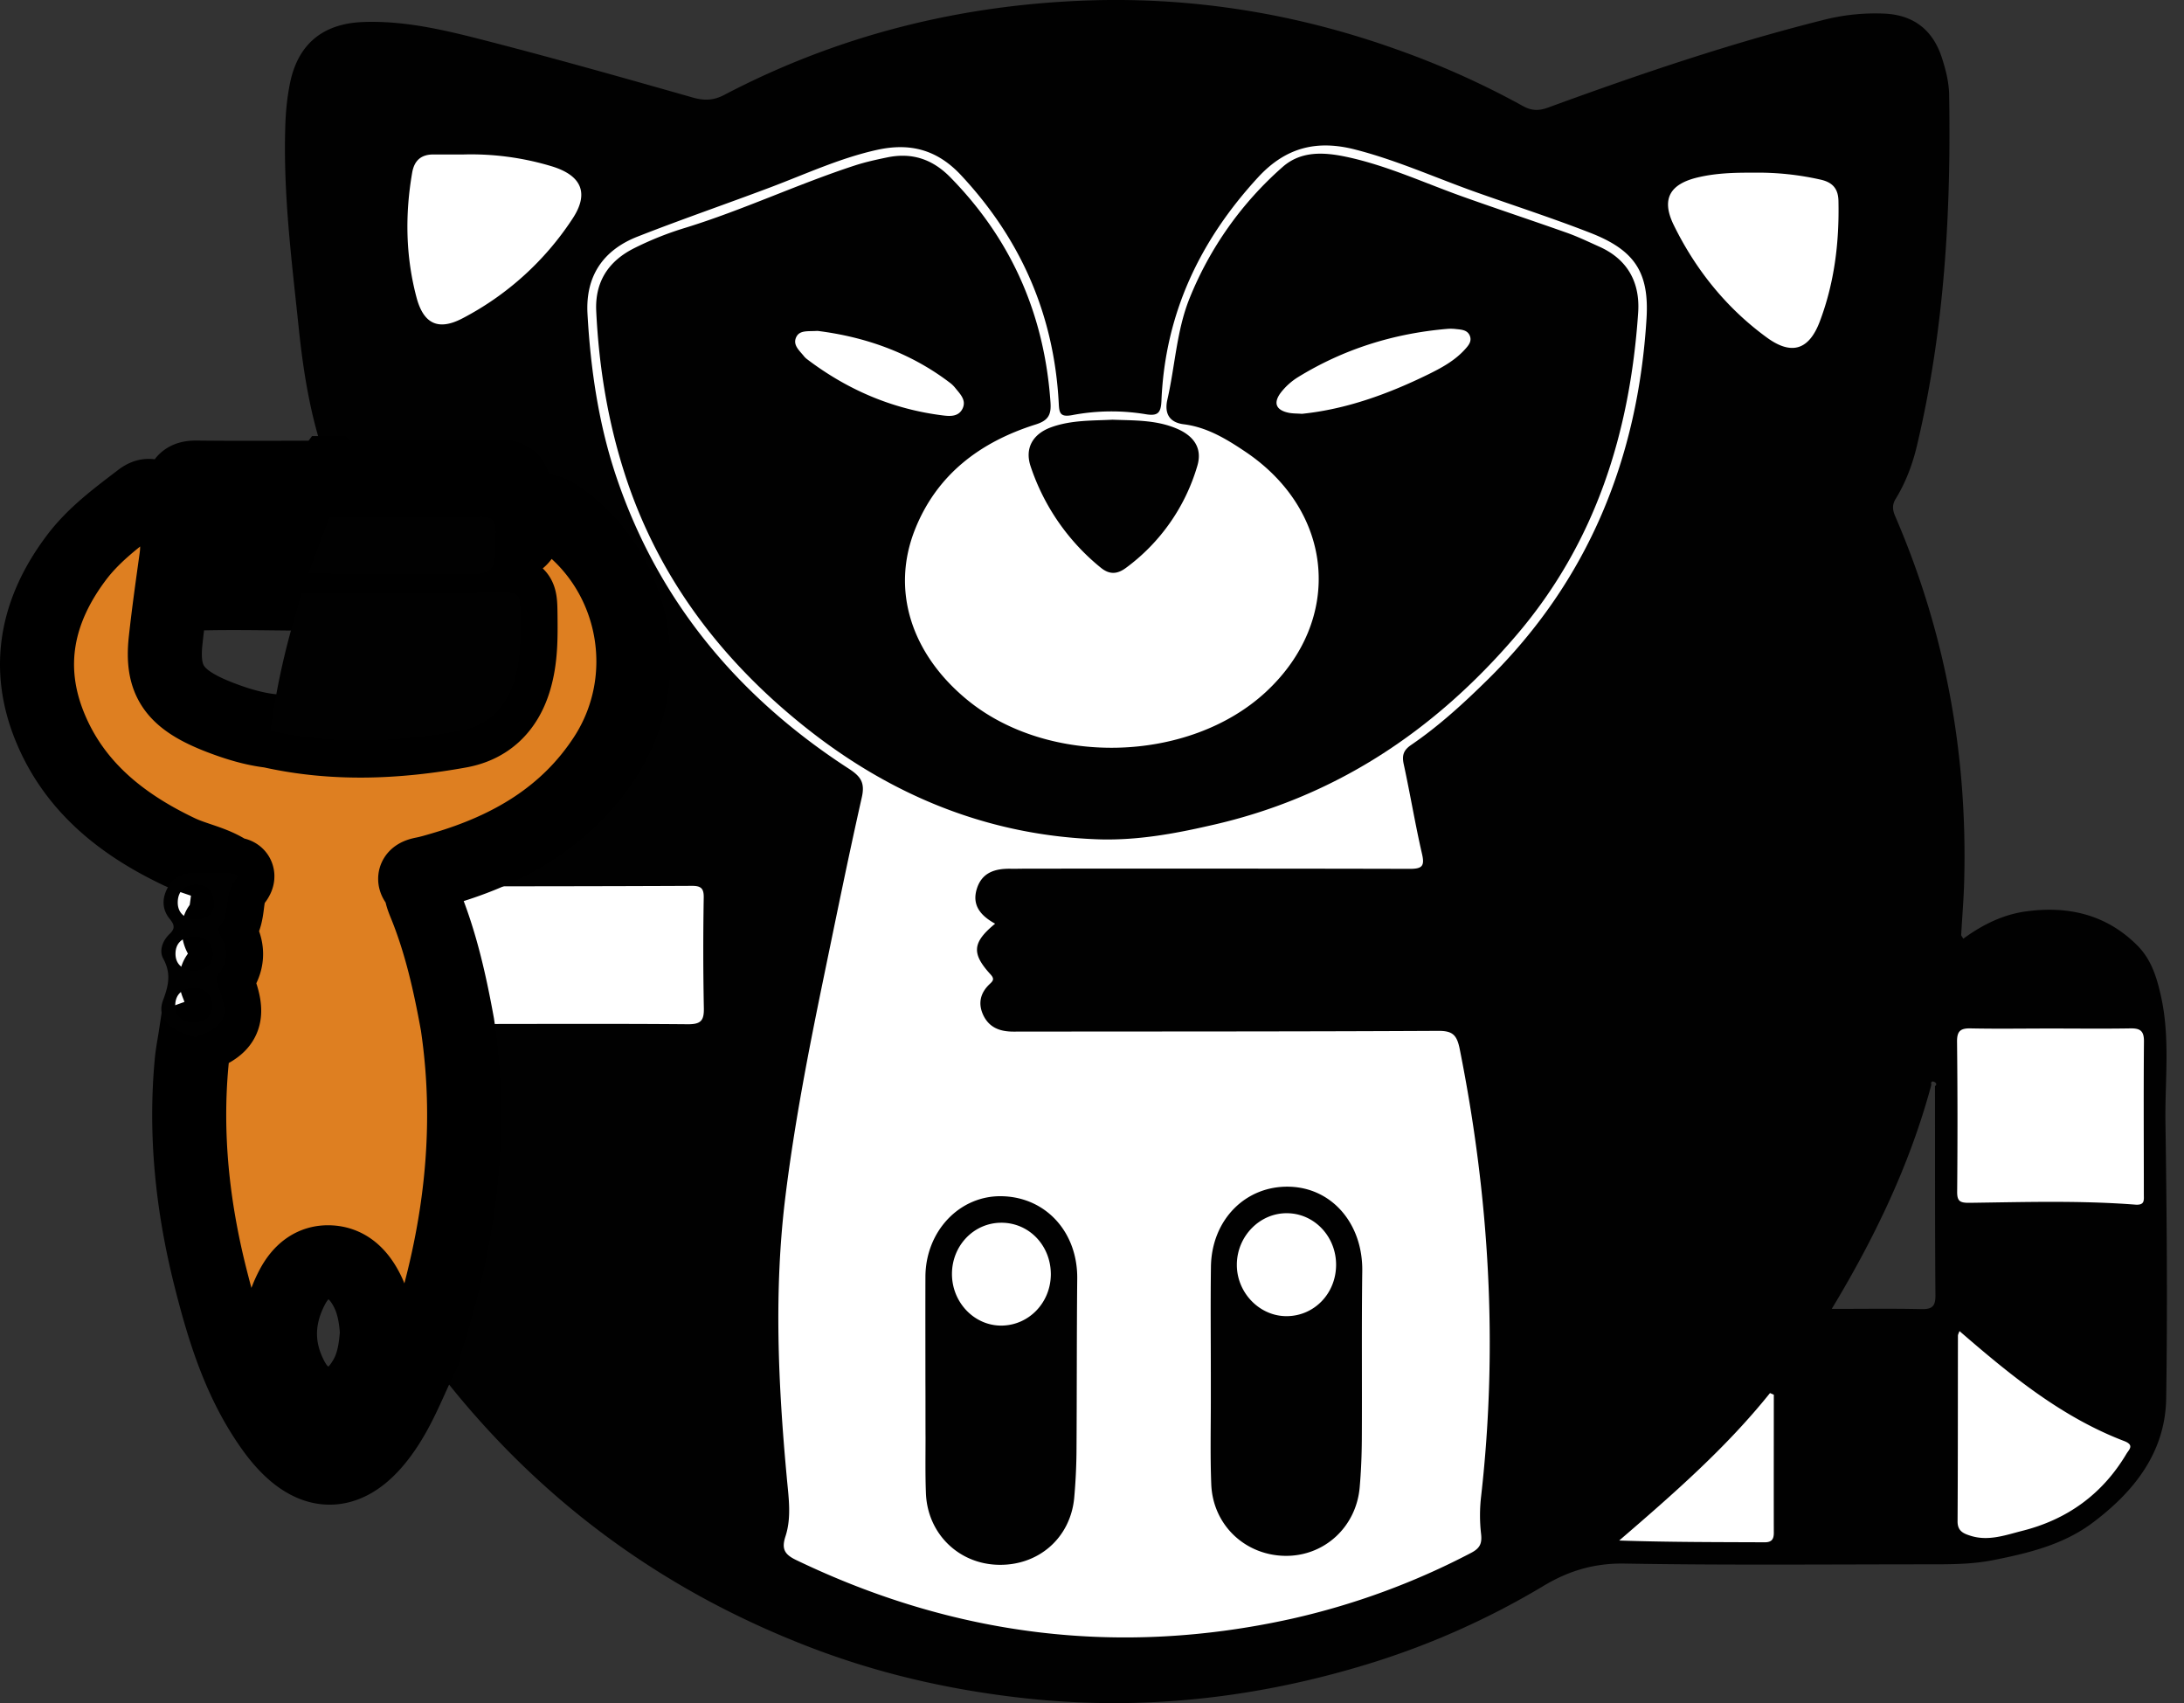 <svg width="59" height="46" fill="none" xmlns="http://www.w3.org/2000/svg"><rect width="100%" height="100%" fill="#333333" stroke="none"/><path d="M30.065 45.479c12.462 0 22.565-10.103 22.565-22.565C52.63 10.45 42.527.349 30.065.349 17.603.349 7.5 10.45 7.5 22.914c0 12.462 10.103 22.565 22.565 22.565z" fill="#fff"/><path d="M13.354 10.669L9.395 7.792l.789-5.31 7.74 1.69-4.57 6.497zM43.743 5.99l4.865 5.346 2.288-2.671V3.292h-7.153v2.699zM5.738 26.567l-1.148.112v.789l.574.435.505-.181.196-.179-.127-.976zM4.59 25.61l.151.619.55.16.457-.16.208-.532-.287-.629-.928.106-.15.435zm.145-1.636l.006.75.3.223h.48l.345-.269.09-.57-.287-.375-.934.241zm47.895 3.194v6.03h5.488v-5.821l-5.488-.209zm.254 8.19l-.797 6.056 1.23.48s4.671-.689 4.602-3.508l-5.035-3.028zm-4.844 1.17v5.367h-4.92l4.92-5.367z" fill="#fff"/><path d="M8.93 12.772c-.502-1.266-.723-2.593-.862-3.935-.193-1.849-.432-3.695-.356-5.563.015-.326.05-.653.111-.97C8.026 1.207 8.706.63 9.83.594c1.181-.04 2.312.25 3.436.54 1.825.472 3.641.986 5.455 1.502.31.088.565.076.849-.075C22.64.953 25.925.134 29.37.013c2.889-.1 5.705.363 8.434 1.348a22.72 22.72 0 013.33 1.499c.227.127.42.142.68.048 2.436-.891 4.893-1.728 7.41-2.36A5.64 5.64 0 0150.953.37c.773.051 1.266.462 1.502 1.178.105.32.193.662.2.998.056 3.2-.128 6.382-.874 9.51-.118.495-.3.976-.568 1.414-.106.17-.085.311-.013.477 1.372 3.177 1.965 6.498 1.859 9.949-.015.453-.054.906-.078 1.357 0 .02.024.045.057.1.52-.378 1.082-.66 1.725-.741 1.13-.148 2.149.097 2.974.922.372.371.523.843.638 1.36.257 1.136.108 2.278.124 3.414.036 2.484.057 4.972.02 7.456-.023 1.46-.86 2.517-1.982 3.36-.791.595-1.728.822-2.683 1.012-.562.112-1.121.115-1.686.115-2.757 0-5.512.027-8.268-.02-.822-.016-1.52.192-2.203.603a21.456 21.456 0 01-5.014 2.191c-2.958.87-5.971 1.182-9.05.837-1.998-.223-3.935-.667-5.806-1.393-3.835-1.483-7.056-3.81-9.643-7.008-.25-.308-.499-.616-.746-.927.033-.136.063-.275.105-.411.886-2.762 1.248-5.576.82-8.465 2.07 0 4.142-.012 6.213.006.362.003.447-.1.438-.447a81.373 81.373 0 01-.003-2.977c.003-.238-.067-.314-.312-.314-2.438.012-4.88.012-7.319.015-.175-.15-.272-.28.064-.347.181-.034.356-.088.534-.142 1.793-.526 3.337-1.415 4.38-3.022 1.362-2.104.84-4.935-1.176-6.41-.48-.35-.686-.3-.958.236-.07.139-.103.314-.345.399 0-.487-.018-.922.006-1.357.018-.326-.078-.441-.426-.435-1.348.02-2.695.009-4.04.006-.172 0-.35.036-.49-.097zm43.244 16.53c-.575 2.14-1.523 4.116-2.69 6.05.858 0 1.638-.012 2.418.006.29.006.386-.07.383-.372-.015-1.882-.009-3.768-.012-5.65.07-.055.015-.1-.024-.118-.072-.028-.09.018-.075.084zm-25.291-4.354c-.402-.221-.632-.508-.493-.946.14-.442.496-.544.91-.538.157.003.311-.003.468-.003 3.44 0 6.875-.003 10.314.006.333 0 .411-.07.333-.405-.185-.801-.318-1.614-.493-2.418-.054-.245-.006-.384.203-.526.752-.513 1.42-1.127 2.07-1.767 2.72-2.68 4.052-5.975 4.285-9.74.078-1.254-.32-1.853-1.508-2.318-1.013-.396-2.05-.731-3.074-1.094-1.094-.387-2.154-.87-3.288-1.16-1.02-.263-1.864-.07-2.617.743-1.586 1.72-2.52 3.699-2.617 6.044-.015.32-.09.417-.423.362a5.67 5.67 0 00-1.994.025c-.317.057-.345-.055-.357-.318-.124-2.372-1.009-4.415-2.635-6.158-.646-.695-1.378-.886-2.27-.69-1.003.221-1.93.653-2.885 1.013-1.194.45-2.4.864-3.587 1.33-.934.365-1.412 1.072-1.354 2.088.084 1.508.305 3.004.789 4.43 1.142 3.363 3.312 5.941 6.28 7.86.32.209.431.38.34.774-.368 1.632-.7 3.272-1.039 4.91-.402 1.947-.78 3.896-1.024 5.87-.312 2.522-.197 5.046.036 7.566.048.538.136 1.085-.033 1.605-.112.341-.027.49.284.64 4.276 2.058 8.727 2.617 13.369 1.593a19.787 19.787 0 004.86-1.78c.241-.124.31-.25.277-.523a4.419 4.419 0 01.003-1.018c.46-4.059.22-8.078-.58-12.076-.078-.387-.2-.49-.59-.486-3.822.02-7.642.015-11.465.02-.356 0-.646-.102-.81-.434-.154-.318-.09-.608.167-.85.093-.087.139-.139.02-.266-.513-.562-.489-.858.128-1.365zm28.527 2.831c-.725 0-1.447.012-2.173-.003-.272-.006-.371.07-.368.357a202.1 202.1 0 01.003 4.046c-.003.266.072.311.341.308 1.49-.02 2.98-.066 4.47.049.263.02.232-.121.232-.278 0-1.378-.009-2.753.003-4.131.003-.293-.111-.357-.377-.351-.71.012-1.42.003-2.13.003zM47.347 4.664c-.498-.003-.994.012-1.48.127-.753.178-.994.58-.656 1.278.592 1.212 1.43 2.255 2.526 3.052.668.484 1.134.327 1.424-.438.396-1.048.529-2.142.504-3.257-.006-.318-.148-.493-.459-.569a7.692 7.692 0 00-1.859-.193zm-34.822-.492c-.268 0-.537.003-.806 0-.336-.004-.526.157-.584.49-.196 1.132-.178 2.263.118 3.375.19.713.59.903 1.245.559a7.939 7.939 0 002.965-2.684c.46-.692.25-1.17-.547-1.417a7.526 7.526 0 00-2.39-.323zm40.41 31.778c-.018.052-.042.091-.042.127-.003 1.672 0 3.346-.01 5.017 0 .242.137.317.324.377.49.167.955-.005 1.417-.123 1.224-.306 2.176-.995 2.823-2.085.07-.115.22-.233-.064-.342-1.692-.647-3.07-1.777-4.448-2.97zm-5.016 1.72a3.364 3.364 0 00-.103-.045c-1.194 1.49-2.626 2.737-4.074 3.983 1.327.045 2.63.042 3.929.048.184 0 .248-.076.248-.254-.003-1.245 0-2.487 0-3.732z" fill="#010101"/><path d="M8.93 12.778c.142.133.317.1.483.1 1.348 0 2.696.012 4.04-.006.348-.006.445.108.427.435-.024.435-.006.87-.006 1.357.242-.085.275-.26.344-.4.275-.534.48-.585.958-.235 2.016 1.472 2.539 4.303 1.176 6.41-1.043 1.607-2.587 2.496-4.38 3.022-.174.051-.353.106-.534.142-.335.063-.236.196-.064.347-.015.19.07.363.136.53.412 1.03.65 2.102.847 3.187.432 2.89.066 5.703-.82 8.465-.042.133-.072.275-.105.41-.323.644-.568 1.321-.961 1.932-.97 1.517-2.073 1.56-3.119.09-.88-1.233-1.314-2.656-1.677-4.1-.474-1.898-.68-3.82-.498-5.775.02-.224.066-.448.1-.671.836-.3.942-.56.589-1.448-.037-.093-.03-.163.024-.232.26-.339.293-.686.066-1.058-.04-.064-.066-.197-.03-.239.308-.36.12-.882.408-1.23.218-.266-.079-.163-.133-.232-.414-.288-.916-.363-1.363-.575-1.544-.734-2.829-1.752-3.49-3.37-.668-1.634-.342-3.16.704-4.556.48-.644 1.121-1.112 1.75-1.593.157-.12.284-.13.44.027.436.433.605.937.524 1.542-.103.743-.209 1.486-.29 2.23-.124 1.109.23 1.617 1.48 2.097.435.166.883.305 1.351.36 1.704.384 3.412.31 5.11.003.753-.136 1.245-.605 1.478-1.36.178-.58.172-1.164.166-1.753-.006-.628-.012-.628-.607-.62-.142.004-.284.004-.426.004l-4.896.018c-.895-.006-1.789-.027-2.68-.006-.396.009-.563-.1-.547-.523a38.57 38.57 0 00.009-2.212c-.006-.3.105-.396.395-.393 1.05.012 2.1.006 3.15.003.166 0 .347.04.47-.124zm-.027 1.19H6.56c-1.212 0-1.21 0-1.146 1.21.012.223.07.338.32.332.865-.015 1.732-.015 2.596-.021 1.303.009 2.608.02 3.91.027 1.164.006 1.152 0 1.152-1.151 0-.318-.09-.411-.408-.405-1.36.018-2.723.009-4.082.009zm1.28 22.016c-.026-.393-.09-.777-.262-1.118-.202-.402-.502-.74-.991-.771-.496-.03-.825.266-1.04.68-.429.822-.441 1.659 0 2.478.212.39.532.668 1.016.653.462-.012.737-.294.958-.668.232-.393.287-.822.32-1.254z" fill="#DE7F21" stroke="#000" stroke-width="2" stroke-miterlimit="10"/><path d="M8.132 16.03l4.896-.018c.141 0 .284 0 .425-.003.596-.01.599-.01.608.619.006.59.012 1.176-.166 1.753-.233.755-.726 1.224-1.478 1.36-1.701.308-3.409.38-5.11-.003.148-1.091.38-2.164.701-3.219.045-.157.082-.323.124-.49zm-1.931 7.542c.054.07.35-.033.133.233-.284.348-.097.87-.408 1.23-.036.042-.009.175.03.239.23.371.194.719-.066 1.057-.055.07-.06.14-.024.233.356.892.247 1.148-.59 1.448-.707-.185-1.051-.523-.87-1 .151-.402.22-.726.003-1.122-.115-.208-.021-.48.17-.662.156-.148.138-.247.005-.41-.205-.251-.214-.548-.057-.835a.715.715 0 01.692-.399c.33.01.656-.006.982-.012zm-.423.907c.015-.423-.178-.58-.465-.586-.284-.006-.499.145-.511.456-.012.311.193.471.48.484.287.009.478-.145.496-.354zm-.04 2.684c-.023-.312-.199-.478-.489-.481-.308-.003-.523.17-.514.487.01.299.218.45.511.447.287-.006.472-.154.493-.453zm-.483-.934c.266-.04.493-.154.493-.457 0-.31-.209-.483-.514-.477-.29.006-.496.166-.493.471.004.306.221.436.514.463zm3.647-12.26c1.36 0 2.72.006 4.083-.01.317-.002.408.088.408.406 0 1.154.012 1.157-1.151 1.151-1.303-.006-2.608-.018-3.91-.027l.57-1.52zm20.846 8.703c-3.034-.088-5.696-1.188-8.035-3.064-2.24-1.795-3.929-4.017-4.823-6.77-.466-1.432-.71-2.919-.783-4.427-.04-.788.32-1.356 1.03-1.71a8.767 8.767 0 011.382-.55c1.559-.48 3.037-1.182 4.587-1.686.281-.091.574-.154.867-.215.665-.136 1.218.048 1.699.538 1.662 1.692 2.544 3.723 2.707 6.083.024.339-.066.49-.408.596-1.49.471-2.662 1.347-3.254 2.837-.65 1.638-.1 3.351 1.402 4.59 2.197 1.814 5.992 1.72 8.072-.199 2.109-1.95 1.864-4.88-.556-6.5-.505-.339-1.028-.656-1.65-.735-.418-.05-.53-.317-.448-.67.209-.913.248-1.87.602-2.741a9.394 9.394 0 012.51-3.539c.493-.435 1.104-.402 1.702-.278 1.115.233 2.149.72 3.216 1.097.927.33 1.858.638 2.786.967.293.106.574.242.858.369.77.347 1.1.979 1.043 1.786-.221 3.233-1.146 6.204-3.297 8.715-2.224 2.599-4.938 4.4-8.308 5.14-.949.218-1.913.387-2.9.366zm5.422-11.495c1.187-.121 2.326-.532 3.423-1.07.357-.176.705-.366.977-.665.096-.106.199-.22.136-.375-.064-.154-.218-.163-.36-.178a1.19 1.19 0 00-.254-.006c-1.447.124-2.798.547-4.034 1.308a1.77 1.77 0 00-.441.393c-.236.296-.151.499.214.568.1.018.2.015.339.025zm-13.086-2.24c-.253.018-.474-.027-.57.16-.11.215.078.366.199.517a.495.495 0 00.09.088c1.08.819 2.288 1.341 3.636 1.514.202.027.453.054.565-.182.109-.23-.07-.395-.203-.562a.785.785 0 00-.154-.145c-1.075-.816-2.305-1.233-3.563-1.39zM25 37.34c0-.951-.003-1.9 0-2.852.003-1.24.931-2.212 2.08-2.179 1.187.033 2.036.982 2.021 2.23-.015 1.563-.009 3.122-.02 4.684-.004.411-.025.82-.061 1.227-.1 1.094-.976 1.853-2.082 1.813-1.064-.039-1.89-.86-1.925-1.946-.019-.495-.01-.994-.01-1.49-.003-.495 0-.99-.003-1.486zm2.04-4.315c-.734.006-1.32.617-1.323 1.378-.003.777.61 1.412 1.35 1.4.735-.013 1.318-.623 1.321-1.385 0-.782-.592-1.399-1.348-1.393zm5.67 4.047c0-.952-.01-1.901.003-2.853.015-1.273.937-2.203 2.127-2.167 1.158.036 1.98 1.015 1.961 2.282-.02 1.517-.003 3.037-.012 4.557-.003.423-.02.849-.057 1.272-.09 1.079-.958 1.874-2.016 1.859-1.084-.016-1.949-.835-1.994-1.928-.03-.75-.012-1.505-.012-2.258v-.767c.003.002 0 .002 0 .002zm3.384-2.908c.003-.761-.58-1.384-1.311-1.396-.744-.015-1.366.617-1.37 1.387-.005.747.596 1.381 1.319 1.393.755.012 1.36-.6 1.362-1.384z" fill="#010101"/><path d="M30.053 11.336c.598.022 1.172.004 1.726.236.477.2.713.538.562 1.025a5.246 5.246 0 01-1.92 2.738c-.235.175-.447.193-.688-.006a5.936 5.936 0 01-1.89-2.73c-.168-.498.064-.879.548-1.057.55-.2 1.118-.178 1.662-.206z" fill="#010101"/></svg>